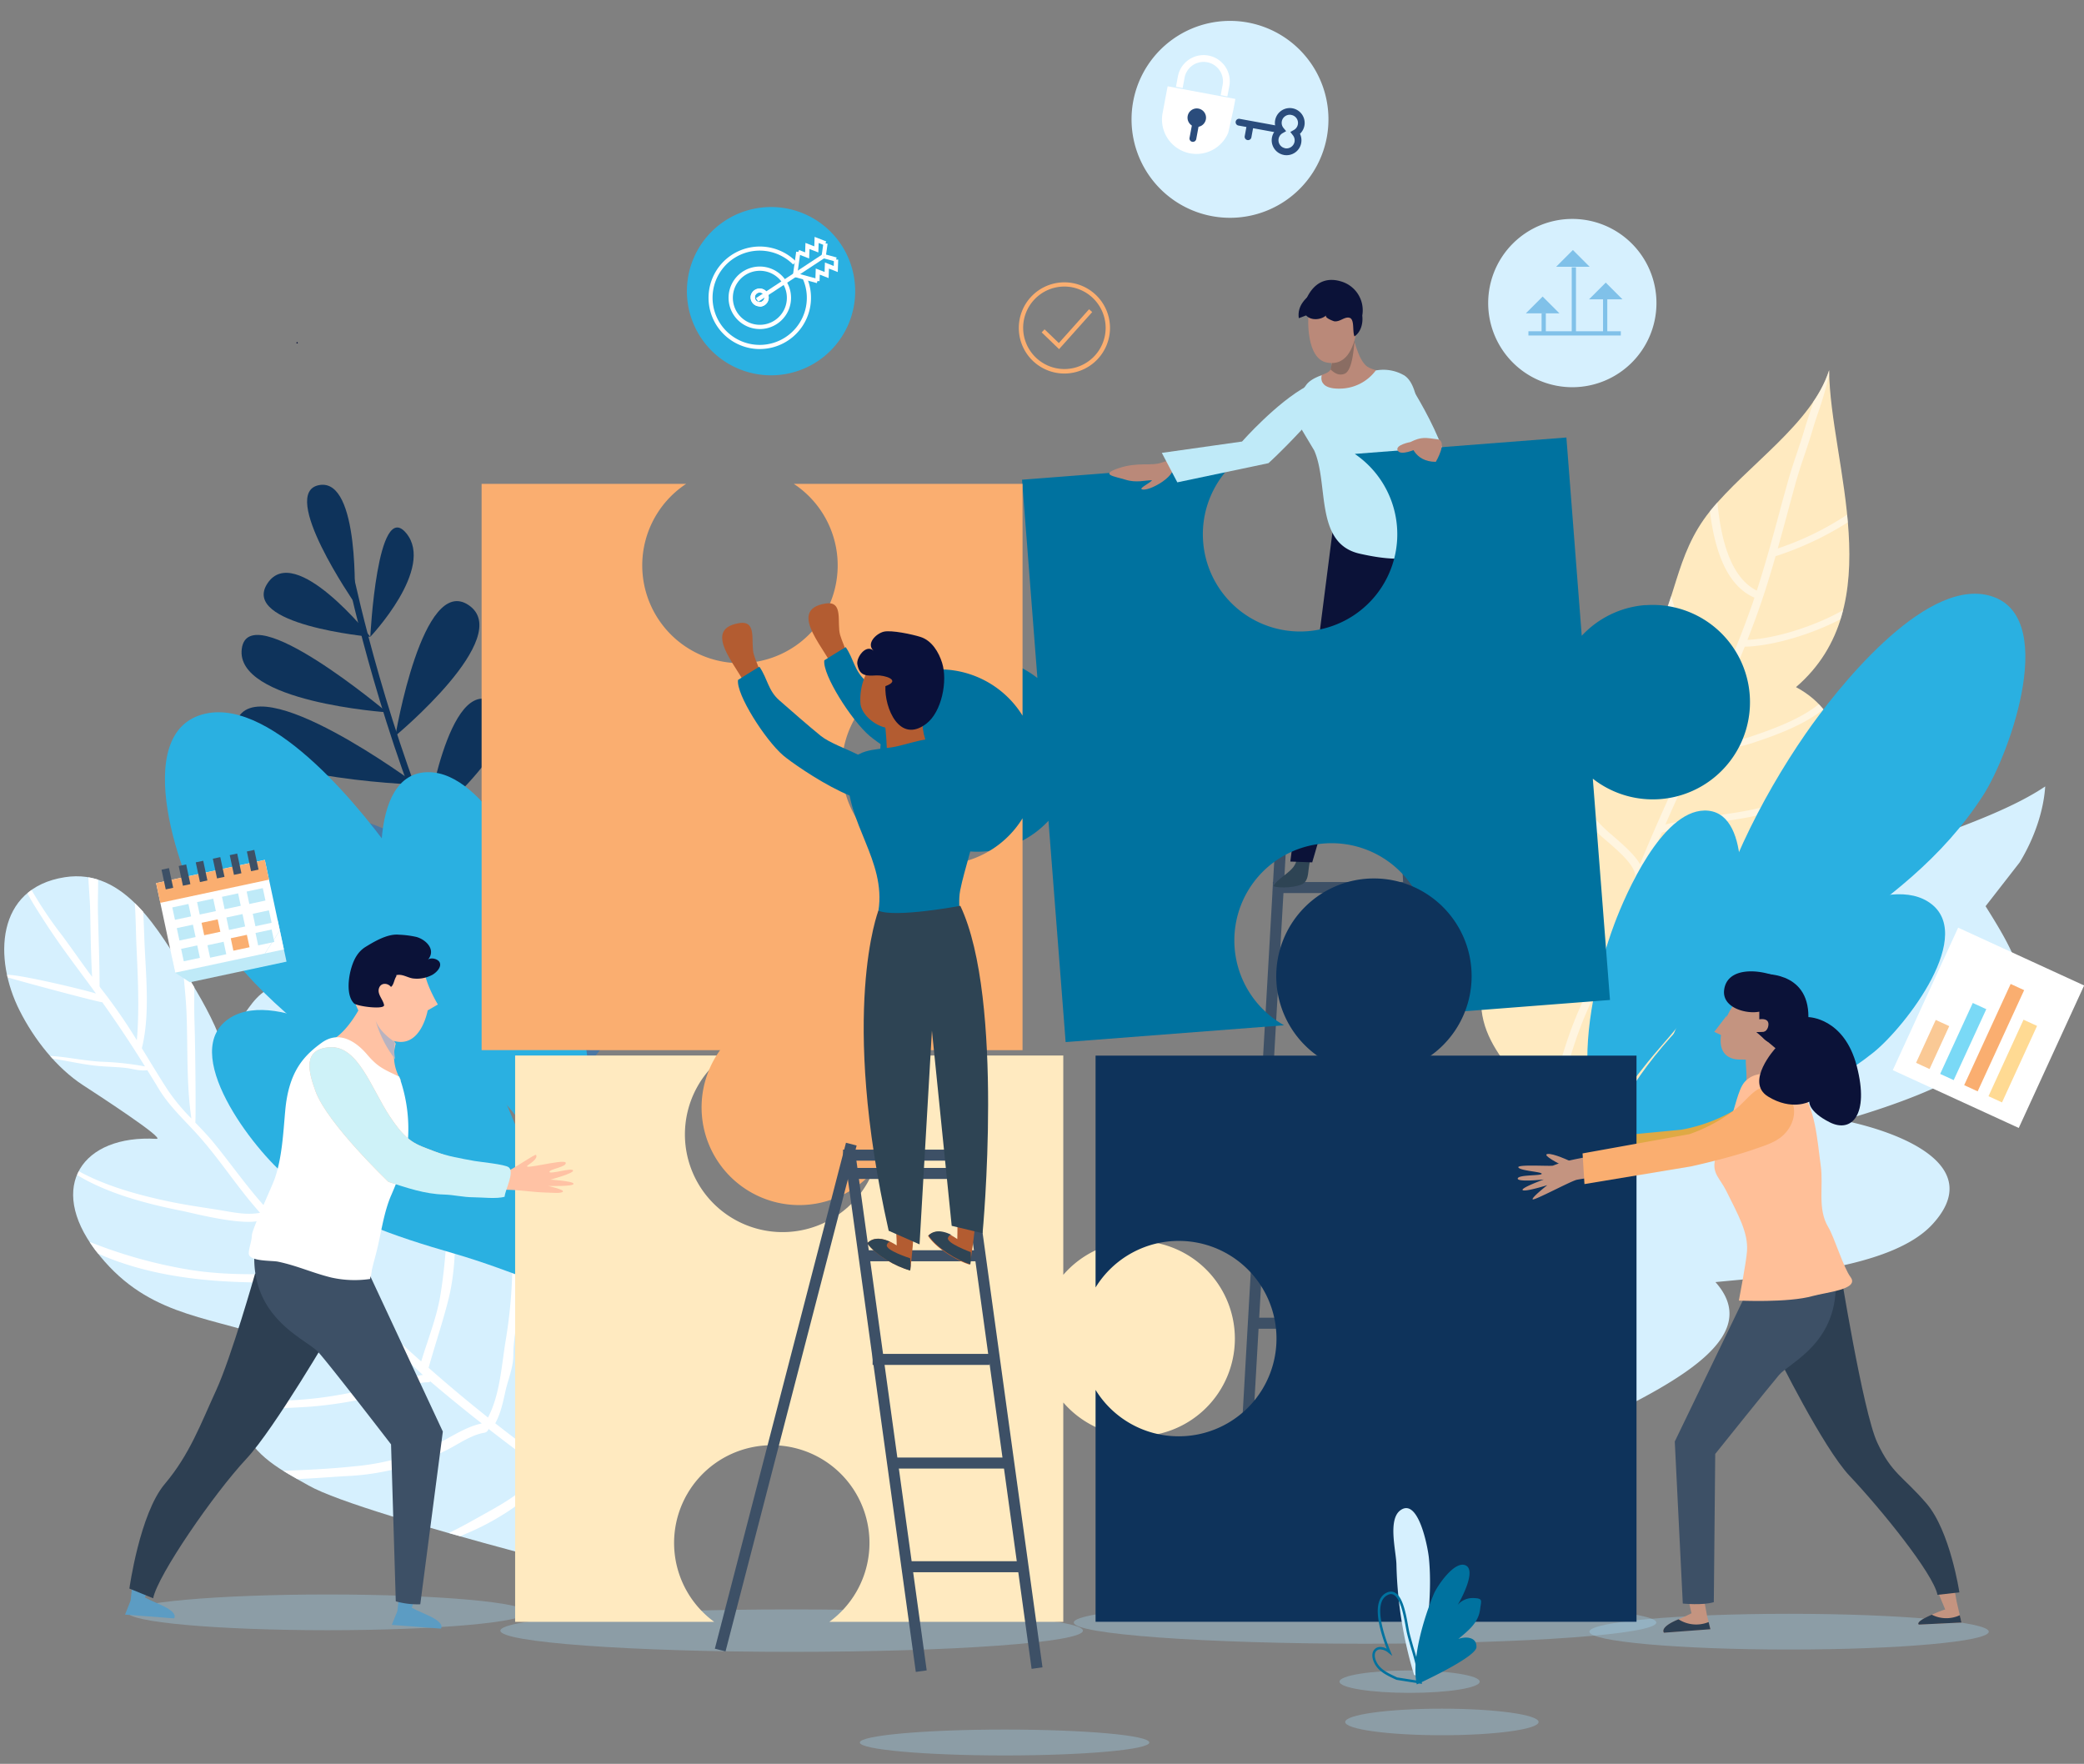 <svg xmlns="http://www.w3.org/2000/svg" viewBox="0 0 707.41 598.69"><rect x="0" y="0" width="707.41" height="598.69" fill="#808080" stroke="none"/><g style="isolation:isolate"><g id="aaa6ec3d-bba8-4a4d-acce-dcfdd2746bc7" data-name="Layer 2"><g id="f2c40c1e-5385-46a8-85be-57b87d82ab18" data-name="Layer 1"><g id="a7a053e3-1f88-406f-9d44-ddb40971f9bc" data-name="people-connecting-puzzle-pieces-illustration"><rect width="707.41" height="598.69" fill="none"/><path d="M675.09,553.84c0,3.34-30.33,6.06-67.77,6.06s-67.8-2.72-67.8-6.06,30.37-6.07,67.8-6.07S675.09,550.49,675.09,553.84Z" fill="#a8dfff" opacity="0.3"/><path d="M178.92,547.27c0,3.34-30.34,6.07-67.77,6.07s-67.8-2.73-67.8-6.07,30.36-6.06,67.8-6.06S178.92,543.92,178.92,547.27Z" fill="#a8dfff" opacity="0.3"/><path d="M522.27,584.49c0,2.48-14.7,4.5-32.82,4.5s-32.83-2-32.83-4.5,14.7-4.52,32.83-4.52S522.27,582,522.27,584.49Z" fill="#a8dfff" opacity="0.3"/><path d="M562.23,550.73c0,4-44.25,7.2-98.85,7.2s-98.89-3.23-98.89-7.2,44.29-7.2,98.89-7.2S562.23,546.76,562.23,550.73Z" fill="#a8dfff" opacity="0.3"/><path d="M367.6,553.49c0,4-44.25,7.2-98.85,7.2s-98.9-3.23-98.9-7.2,44.3-7.21,98.9-7.21S367.6,549.52,367.6,553.49Z" fill="#a8dfff" opacity="0.3"/><path d="M390.13,591.46c0,2.42-22,4.39-49.12,4.39s-49.15-2-49.15-4.39,22-4.4,49.15-4.4S390.13,589,390.13,591.46Z" fill="#a8dfff" opacity="0.3"/><path d="M223.41,322.63c0,1.38-12.55,2.51-28,2.51S167.3,324,167.3,322.63s12.57-2.51,28.06-2.51S223.41,321.24,223.41,322.63Z" fill="#a8dfff" opacity="0.3"/><path d="M694.24,266.94c-39.92,27-166.24,41.28-138.2,94.88-58.56,5.39-73.09,25.25-61.53,64-1.23-4.17-21.37,2.72-24.08,4.59-4.49,3.09-9.17,11.18-11.26,15.41-6.65,13.46-5.18,27-4.77,40.51a256.14,256.14,0,0,1-3.66,48.6c30.28-39.56,162.92-64.52,131.57-99.75,20.92-2.08,59.67-4.34,73.68-19.65,18-19.61-10-31.05-30.4-35.24C704,357.57,690.54,334,674,307.59l11.6-14.91C690.56,284.53,693.71,275.23,694.24,266.94Z" fill="#d6f0fe"/><path d="M526,381.62c-11.1-19.9-30.67-29.23-20.33-55.95,4.13-10.69,14.54-17.63,19.87-27.11,6.68-11.83,2.15-13.91,1.31-26.11-1.81-26.31,19.25-32.49,32.86-53,9.5-14.34,8.44-30.73,20.8-46,12.54-15.49,34.64-29.67,40.37-47.77.34,31.69,21.12,79.7-11.23,107.55,17.26,9.19,19,28.39,9.29,43.83-4.63,7.37-18.18,13.46-21.18,21.17-4.08,10.52,3.87,10.62,4.13,19.71.8,28.84-106.75,73.74-81.81,101.78Z" fill="#ffeac0"/><g opacity="0.5"><path d="M602.72,188.79a107,107,0,0,0,24.51-11.49c-.07-.88-.15-1.74-.24-2.6a99.58,99.58,0,0,1-23.53,11.46q1.68-6,3.25-11.88,1.41-5.22,2.84-10.42c.91-3.24,2-6.54,3.09-9.73.91-2.71,1.84-5.5,2.64-8.21.49-1.7,1.14-3.67,1.84-5.75a122.68,122.68,0,0,0,3.78-13c0-.5,0-1,0-1.5a41,41,0,0,1-5.29,10.54c-.39,1.25-.8,2.46-1.17,3.61-.71,2.11-1.35,4.09-1.88,5.84-.77,2.66-1.7,5.43-2.61,8.12-1.07,3.21-2.19,6.53-3.1,9.84S604.89,170.55,604,174c-2.35,8.68-4.78,17.6-7.66,26.46-9.14-4.53-12.26-18.08-13.36-29.95-.86.95-1.67,1.91-2.46,2.88,0,0-.05.08-.09.11,1.44,12,5.16,25.1,15.11,29.36-.33,1-.63,1.95-1,2.93-3,8.56-6.47,17.08-10.14,25.51a64.5,64.5,0,0,1-17.14-29c-.51,1.56-1,3.12-1.6,4.66a68.12,68.12,0,0,0,17.57,27c-3.19,7.25-6.49,14.43-9.76,21.51l-.23.12.12.12c-.12.21-.22.44-.32.66-.9,2-1.83,4-2.75,6a64.2,64.2,0,0,0-6.73-7.19,60.49,60.49,0,0,1-6.61-7c-4-5.34-5.71-10.88-7.22-16.69-.78.81-1.55,1.59-2.33,2.35,1.42,5.27,3.25,10.61,7.08,15.69a63.16,63.16,0,0,0,6.83,7.26,54,54,0,0,1,7.31,8l.75-.39c-4.15,9-8.29,18.25-12.07,27.48l-.58,1.45c-1.91-3.26-5.64-6.52-9.07-9.5a51.26,51.26,0,0,1-5.49-5.2c-5.31-6.58-10.62-13.91-13.33-21.45a32.63,32.63,0,0,0-1.29,4.37c3,6.53,7.6,12.78,12.2,18.48a51.39,51.39,0,0,0,5.72,5.46c4.19,3.63,9.34,8.1,9.66,11.76-6,14.68-12.42,30.12-19,45.2-5,11.36-7.9,23.06-10.74,34.38l-.66,2.65c.44.72.87,1.45,1.28,2.2l-1.37,8.91c1.26-4.54,2.41-9.09,3.53-13.56,2.82-11.24,5.71-22.85,10.62-34,6.65-15.15,13.07-30.67,19.1-45.42.12-.08.1-.16.11-.25q1-2.47,2-4.95c1.33-3.26,2.72-6.53,4.13-9.79,5.38-1.71,11.88-2.61,18.19-3.47,4.89-.68,9.94-1.37,14.44-2.43,11.14-2.67,19.11-6.91,27.2-11.49.23-1,.41-2,.54-3-8.57,4.89-16.7,9.49-28.26,12.25-4.33,1-9.29,1.72-14.08,2.36a137.29,137.29,0,0,0-16.83,3c3.38-7.7,6.9-15.36,10.37-22.85,2.64-1.39,6.42-2.06,10.09-2.7a61,61,0,0,0,8.41-1.87c6.57-2.17,17.34-5.74,24.76-11.64-.49-.6-1-1.19-1.56-1.76-5.93,4.82-14.87,8.28-24,11.3a59.94,59.94,0,0,1-7.91,1.74,63,63,0,0,0-8.35,1.85c5.2-11.26,10.46-22.76,15.13-34.41,1,0,2.07-.08,3.17-.19,8.78-.86,20.08-4.31,29.31-9.11.32-1,.62-2.05.88-3.09-9.88,5.6-23.24,9.69-32.46,10.08,1.44-3.64,2.82-7.29,4.1-11C599.28,200.42,601.05,194.59,602.72,188.79Z" fill="#fff"/><path d="M521.77,399.82c.55-1.63,1.06-3.3,1.57-5a50.39,50.39,0,0,0-3.38,4.72Z" fill="#fff"/></g><path d="M224.47,384.59C149.66,356.92,117,191.83,116.65,190.17l2.18-.42c.32,1.65,32.76,165.52,106.4,192.76Z" fill="#0e335b"/><path d="M196.56,364.11c.06.74.65-40.25,19.21-40.93s-19.15,41.67-19.15,41.67Z" fill="#4b78a4"/><path d="M178.81,346.12s8.22-48.28,23.59-42S178.81,346.12,178.81,346.12Z" fill="#4b78a4"/><path d="M164.43,322.56S176.72,270,195.86,279C210.35,285.71,164.43,322.56,164.43,322.56Z" fill="#4b78a4"/><path d="M144.68,279.48S152,229,167.59,238.27,144.68,279.48,144.68,279.48Z" fill="#0e335b"/><path d="M150.53,296.61s19.41-47.75,32-34.68C190.92,270.74,150.53,296.61,150.53,296.61Z" fill="#4b78a4"/><path d="M134.22,249.76s9.2-55.06,24.9-44.34S134.22,249.76,134.22,249.76Z" fill="#0e335b"/><path d="M125.7,216.15s2.35-47.09,12.2-35.17S125.7,216.15,125.7,216.15Z" fill="#0e335b"/><path d="M120.36,204.65s-25.95-37.48-12-40S120.36,204.65,120.36,204.65Z" fill="#0e335b"/><path d="M125.7,216.15S81.46,212.1,90.8,198,125.7,216.15,125.7,216.15Z" fill="#0e335b"/><path d="M131.38,241.78s-51.64-3.5-49.31-21.55S131.38,241.78,131.38,241.78Z" fill="#0e335b"/><path d="M141.44,266.33s-67.92-2.26-61.19-21.39S141.44,266.33,141.44,266.33Z" fill="#0e335b"/><path d="M150.71,290.19s-74.65,7.18-73.27-13.77S150.71,290.19,150.71,290.19Z" fill="#4b78a4"/><path d="M169.31,329s-70.15-11.76-71.63,7.72S169.31,329,169.31,329Z" fill="#4b78a4"/><path d="M154.85,305.94s-59.73-19.39-63.09-.21S154.85,305.94,154.85,305.94Z" fill="#4b78a4"/><path d="M177.05,342.52s-61.26-2.76-53.88,16,55.64-12.44,55.64-12.44Z" fill="#4b78a4"/><path d="M104.79,504.24c-9.05-5.13-18.7-9.81-22.77-20.42-5.66-14.7,3.88-16.73,9.57-29.74-22.73-7.72-42.49-7.71-59.21-29.73-16.46-21.69-4.44-39.25,20.74-37.79,3.45.2-20.73-15.49-24.86-18.17C19.13,362.46,11.51,352.65,6.65,343-2.14,325.59-1.56,301.42,22,297.75c20.44-3.18,31.94,18.32,41.42,33.31,4.26,6.72,9.2,15.34,11.88,23.08,9.81-9.69,12.31-26,28.49-16.07,11.28,7,16.19,27,12.27,39,16-2.53,24.46-7.42,38.64,1.73,9.17,5.91,18.83,16.84,25.5,26.64,15.18,22.31,45,107.58,51.43,135.73C231.66,541.15,123.71,515,104.79,504.24Z" fill="#d6f0fe"/><path d="M227.16,524.48l-.22-.12a224.72,224.72,0,0,1-21.51-13.82,27.06,27.06,0,0,0,1-4.89c.85-5.17,2.35-10.26,3.46-15.37.84-3.84,1.5-7.71,2.08-11.59-.8-2.24-1.62-4.48-2.44-6.72q-.6,5.25-1.52,10.48c-.93,5.3-2.15,10.55-3.39,15.79-.59,2.5-.84,7.25-1.93,10.36-5.84-4.21-11.61-8.5-17.39-12.6s-11.55-8.47-17.18-12.89c1.83-3.39,2.6-7,3.43-10.82.91-4.11,2.68-8,2.69-12.27,0-6.39,1.76-12.94,2.39-19.31a107.82,107.82,0,0,0,.24-15.77c-.41-8.89-.94-17.77-1.89-26.61q-1.42-1.81-2.94-3.59c1,8.33,1.39,16.72,1.75,25.09A168.52,168.52,0,0,1,171.65,455c-1.39,8.38-1.91,18.4-6,26.15q-10.29-8.18-20.16-16.88c2.2-7.93,4.87-15.66,6.85-23.7,2.56-10.45,2.29-22.21,2.24-32.88a201.92,201.92,0,0,0-2.29-30.39c-.93-.53-1.84-1-2.73-1.38,1.63,9.65,2,19.63,2.16,29.31A182.43,182.43,0,0,1,149.43,440c-1.32,7.58-4.25,14.77-6.45,22.11q-10.17-9-19.95-18.48c3-5.48,3.12-13.07,3.62-19a350.34,350.34,0,0,0,.83-36.95c-.09-4.23-.38-8.43-.76-12.63l-2.66.55c.33,4.06.59,8.11.71,12.19a303.66,303.66,0,0,1-.76,30.47c-.5,7,.12,16.49-3.1,23.31-1.19-1.16-2.39-2.3-3.57-3.46-5.44-5.35-10.88-10.77-16.2-16.29,2.4-7.19,2.63-14.94,2.37-22.47-.35-10.43,1-20.91.62-31.38a190.28,190.28,0,0,0-3.47-31.54,16.87,16.87,0,0,0-3.54-1.18A192,192,0,0,1,101.57,368c.39,8.87-.31,17.76-.69,26.62-.35,8.44-.08,16.54-2,24.75-3.7-3.91-7.34-7.86-10.83-11.92-5.29-6.15-10-12.79-15.12-19.1-2.05-2.54-4.35-4.93-6.64-7.32.2-.14.09-23.31-.28-34.46-.12-3.64-.06-7.53-.05-11.46-.85-1.42-1.69-2.79-2.51-4.08-.43-.67-.86-1.37-1.29-2.06.39,5.18,1,10.37,1.17,15.29.44,11.66-.07,23.8,1.63,35.38a66.76,66.76,0,0,1-8.18-9.91c-3-4.62-5.77-9.29-8.63-13.93,2.87-11.54,1.32-24.91.87-36.68q-.18-4.78-.37-9.57c-.94-1.06-1.9-2.07-2.89-3,.34,5,.36,10.09.59,15.17.47,10.31,1,21.05.1,31.37A182.07,182.07,0,0,0,34.1,335.3a2.42,2.42,0,0,1-.3-.56c0-8.48-.38-17-.56-25.44-.07-3.4.09-7.06.07-10.69A23.51,23.51,0,0,0,30,297.8c.15,3.94.55,7.9.62,11.61.15,7.38.22,14.79.65,22.16-3.45-4.59-6.68-9.34-10.11-13.95A135.74,135.74,0,0,1,10.72,302.1c-.49.35-1,.73-1.4,1.12,1.67,3.22,3.72,6.31,5.59,9.23,4.42,6.92,9.43,13.63,14.33,20.22,1.13,1.52,2.23,3.05,3.34,4.58-2.8-1-25.19-6.4-30.14-6.38a5.22,5.22,0,0,0,.15.88c6.49,1.93,31.8,8.67,32.11,8.42,5.08,7.13,9.89,14.36,14.51,21.81a98.1,98.1,0,0,0-14-1.57c-6.12-.2-12.07-1.66-18.17-2l.81.92c4.94.72,9.8,1.9,14.78,2.42,3.26.34,6.55.36,9.81.71,2.75.29,4.81,1.16,7.57.79,1.22,2,2.45,3.94,3.64,5.95,3.43,5.78,8,10.06,12.56,15,6.1,6.6,11.26,14.13,16.81,21.19,1.69,2.15,3.46,4.22,5.25,6.27-3.81.71-7.47.15-11.36-.53-6.3-1.09-12.65-1.88-18.91-3.18-10-2.07-21.67-5.13-31.24-10.39-.21.41-.41.84-.59,1.27,10.81,6.59,24.61,10,36.25,12.31,2.9.58,23.47,6,27.43,2.32,2.79,3.1,5.66,6.1,8.57,9.09a1.08,1.08,0,0,0,.58.59c2.78,2.86,5.59,5.69,8.38,8.54-14.32.81-28.86,1.6-43.09-.69a162.32,162.32,0,0,1-33.89-9.47c.63.95,1.28,1.9,2,2.87.31.4.63.75.93,1.14C57,436,84.47,436,109.73,434.74a1.41,1.41,0,0,0,.48-.11c1.21,1.25,2.42,2.5,3.61,3.78,1.84,2,3.8,3.86,5.78,5.69a1.56,1.56,0,0,0,1.67,1.55c2.78,2.53,5.6,5,8.31,7.6,4.71,4.5,9.2,9.11,14,13.47-1.72-.07-10.74,3.09-11.95,3.35-8.2,1.78-16.28,3.64-24.63,4.57a159.92,159.92,0,0,1-24.07.8c-.87,0-1.75-.08-2.63-.14a15.87,15.87,0,0,0,.07,2q1.15.17,2.37.3c7.28.75,14.73.35,22-.09a141.11,141.11,0,0,0,21-3.21,79.81,79.81,0,0,0,10.4-2.46c3.13-1.12,5.66-2.73,9.14-2.64a1.21,1.21,0,0,0,.8-.31l.46.4q8.31,7.07,17,13.87c-5.94,1.23-11.26,5.24-16.72,7.73a84.68,84.68,0,0,1-26.61,6.83c-7.93.83-16,1.23-24,1.51,1.55,1,3.13,1.89,4.72,2.79,5.63-.19,11.27-.69,16.8-1a84.06,84.06,0,0,0,32.75-8.26c4.36-2,9.12-5.68,13.92-6.45a1.73,1.73,0,0,0,1.43-1.3q9.26,7.23,18.75,14c-2.42,2.13-4.68,4.5-7.19,6.57-4.73,3.9-10,6.63-15.33,9.63-2.79,1.56-6.14,3.45-9.7,5.12l3.88,1.1c.84-.36,1.66-.73,2.46-1.06A87.45,87.45,0,0,0,179,508.26c2.44-2,6.41-4.27,8.11-7.33,4.74,3.4,9.49,6.86,14.26,10.27a1.64,1.64,0,0,0,2.53,1.81c6.37,4.51,12.81,8.89,19.49,12.86,1.64,1,3.3,1.92,5,2.84Q227.81,526.67,227.16,524.48Z" fill="#fff"/><path d="M171.23,373c-4.37-26.61-19.95-57.54-36.09-80.82-10.91-15.74-42-55.31-65.49-49.92-26.27,6-8.33,56.77,1.57,72.14C85.74,337,106,352.06,128,367.22c20.88,14.37,39.62,32.3,60,45.86Z" fill="#2ab0e1"/><path d="M188.53,419c-10-19.11-29.7-38.67-47.84-52.27-12.27-9.2-45.93-31.39-62.37-21.37-18.43,11.23,8,45.23,19.43,54.39,16.74,13.46,35.93,19.82,56.48,25.77,19.5,5.64,38.27,14.52,57.2,19.66Z" fill="#2ab0e1"/><path d="M200.41,382.73c1.53-21.54-4.87-48.52-13.12-69.63-5.59-14.29-22.5-50.88-41.76-51-21.58-.16-17,42.67-12.14,56.47,7.13,20.26,20.1,35.77,34.43,51.66,13.6,15.06,24.87,32.5,38.26,46.85Z" fill="#2ab0e1"/><path d="M246.1,358.27a33.16,33.16,0,1,0,39.11,0h75.72v74.45a33.15,33.15,0,1,1,0,43.32v74.45H281.54a33.16,33.16,0,1,0-39.12,0H174.86V358.27Z" fill="#ffeac0"/><path d="M294,323.35c0,1.8-9.11,3.26-20.34,3.26s-20.35-1.46-20.35-3.26,9.11-3.25,20.35-3.25S294,321.56,294,323.35Z" fill="#a8dfff" opacity="0.3"/><path d="M277.1,322.12c1.13-11.35,3.33-23.2,2.16-34.7-.31-3.14-3-17.18-8.05-13.95-4.06,2.6-1.39,12.09-1.36,16a119.88,119.88,0,0,0,5.07,31.89Z" fill="#fff"/><path d="M269.9,322.84l-.51-.22c-2.16-1-4.62-2.16-5.83-4.41a4,4,0,0,1-.35-3.87,2.23,2.23,0,0,1,2-1,4,4,0,0,1,1.85.51c-2.16-5.54-4.56-14-.09-16.22a2.92,2.92,0,0,1,1.33-.34c3.18,0,4.26,6,5,10,.16.85.29,1.59.41,2.05.36,1.4.78,2.84,1.18,4.24a69.35,69.35,0,0,1,2.36,10l.06.48Zm-2.62-24.62c-4.41,2.17-.87,12.18.85,16.38l.53,1.27-1.09-.85a3.87,3.87,0,0,0-2.38-1,1.49,1.49,0,0,0-1.35.7,3.36,3.36,0,0,0,.36,3.16c1.09,2,3.33,3.08,5.5,4.1l.35.16,6.36,1a73.28,73.28,0,0,0-2.27-9.37c-.4-1.4-.81-2.85-1.18-4.25-.13-.5-.26-1.25-.42-2.11-.59-3.3-1.7-9.43-4.26-9.43A2.27,2.27,0,0,0,267.28,298.22Z" fill="#2a4c7c"/><path d="M275.75,324.16c-1.59-7.31,2-19.16,4.91-26.19.95-2.3,6.07-9.91,9.31-8.35,3.08,1.49-1.18,9.59-2.37,11.48a5.78,5.78,0,0,1,4.36-2c3.17.05,2.49.66,2.17,3.26-.48,4-3.52,6.24-6.3,8.61,2.07-.78,5.36-.63,5.24,2.38S275.75,324.16,275.75,324.16Z" fill="#7ad9f6"/><rect x="284.38" y="396.82" width="287.92" height="3.74" transform="translate(5.86 803.59) rotate(-86.73)" fill="#3d5066"/><rect x="482.01" y="254.73" width="3.73" height="287.92" transform="translate(-22.14 28.5) rotate(-3.3)" fill="#3d5066"/><rect x="432.06" y="358.54" width="48.4" height="3.74" fill="#3d5066"/><rect x="432.06" y="328.97" width="48.4" height="3.74" fill="#3d5066"/><rect x="432.06" y="299.39" width="48.4" height="3.74" fill="#3d5066"/><rect x="434.33" y="269.81" width="42.57" height="3.74" fill="#3d5066"/><rect x="432.06" y="388.11" width="48.4" height="3.74" fill="#3d5066"/><rect x="429.72" y="417.69" width="53.08" height="3.74" fill="#3d5066"/><rect x="425.85" y="447.27" width="57.46" height="3.74" fill="#3d5066"/><rect x="426.21" y="476.85" width="60.09" height="3.74" fill="#3d5066"/><rect x="424.1" y="506.41" width="64.31" height="3.74" fill="#3d5066"/><path d="M476.47,127.34s18.09,26.54,15.7,40c0,0-10.54,1.91-19.17-12.94C473,154.36,464.6,133.38,476.47,127.34Z" fill="#bfeaf8"/><path d="M440.87,108c-.6-4.36,2.47-7.3,6-9.3,1.5-.86,3.62-1.74,5.34-1.24s4.84,2.55,5.63,4.09Z" fill="#0b1238"/><path d="M440.15,291.46c-.23,4.24-6.07,6-7.88,9.3,1.88.89,8.48.49,10.31-1,2.51-2,.64-7.06,3.56-10Z" fill="#2e4454"/><path d="M482.24,290.14c.2,3.29-.78,6.51-.62,9.9,4.34.69,8,1.67,12.46,1.4-1-3.1-3.34-3.68-5.73-5.53-3.85-3-2-5.05-3.39-9.32Z" fill="#2e4454"/><path d="M453.07,174.62,438,292.43l7.43.28,23.1-79.13,11.67,80.82,6.91-.56s.53-53.51.26-70.13.53-39.71-5.57-49.56C481.76,174.15,461.55,180.15,453.07,174.62Z" fill="#0b1238"/><path d="M458.14,110.18c1.2,3.81,2.71,12,6,14.28,3.08,2.14,15.19,2.53,13,8.77-1.23,3.46-5.89,6.56-8.69,8.39-5.15,3.38-12.19,6.8-18.38,6.26-3.34-.27-6.3-2.28-6.63-6.11-.2-2.33,1.13-3.91,1.57-6.08.51-2.51-.2-5.28,1.74-7.29,1.26-1.3,3.92-1.39,4.82-2.84s.13-4.8-.36-6.3C449.55,114.3,454.75,108.18,458.14,110.18Z" fill="#ba8979"/><path d="M459.79,115.87a32.26,32.26,0,0,1-1.55-4.19c-3.35-.19-7,4.78-6.61,9.46.08.38.13.77.18,1.15a6.41,6.41,0,0,0,.3.94s-.44,2.19-.42,2.23c1.62,1.44,2.88,2,4.56,1.47C459,126.06,459.47,118.8,459.79,115.87Z" fill="#8a6d63"/><path d="M444.11,107.64s-.92,14.18,6.4,15.44,9.15-6.29,10.32-11.8c1.31-6.17.9-8.16-7.65-9.71C444.94,100.08,444.11,107.64,444.11,107.64Z" fill="#ba8979"/><path d="M455.68,95.67c-10.51-3.55-13.14,8.38-13.14,8.38a4.55,4.55,0,0,0,0,1.21c.61,3.7,5.5,3.77,7.68,1.74-.86.81,2.4,2,2.71,2.06,1.74.19,2.94-1.12,4.45-1.27a2.4,2.4,0,0,1,.39,0l.48.12c1.59.76.77,4.55,1.53,6.28,2.18-1.52,2.95-4.36,2.64-7.09A10.2,10.2,0,0,0,455.68,95.67Z" fill="#0b1238"/><path d="M438.58,140.31c.86-4.48,3.22-7.44,4.82-9.66s5.28-3.27,5.28-3.27-1.62,4.7,6.19,4.53A15.34,15.34,0,0,0,467,125.75a14,14,0,0,1,9.52,1.59c4.79,2.76,5.45,13.73,5.81,23.73s-.14,11.76,1.17,18c1.24,5.95.8,12.51,2.26,18.19-7.39,3.7-16.54,2.4-24.23.67-15.4-3.48-10.38-23.71-15.44-35.06Z" fill="#bfeaf8"/><path d="M578.91,325.25c4.11-25.09,18.8-54.25,34-76.19,10.28-14.84,39.63-52.14,61.72-47.06,24.76,5.7,7.85,53.52-1.48,68-13.69,21.26-32.76,35.49-53.51,49.78C600,333.33,582.31,350.24,563.07,363Z" fill="#2ab0e1"/><path d="M539.08,365.61c-1.41-16,3-36.18,8.92-52,4-10.7,16.14-38.15,30.47-38.49,16.06-.38,13.18,31.57,9.72,41.91-5.06,15.16-14.53,26.86-25,38.87-9.94,11.37-18.12,24.5-27.91,35.33Z" fill="#2ab0e1"/><path d="M550.42,375.35c9.46-18,28-36.45,45.08-49.27,11.56-8.67,43.28-29.59,58.78-20.15,17.37,10.59-7.57,42.64-18.31,51.28-15.77,12.69-33.86,18.68-53.24,24.29-18.37,5.31-36.05,13.69-53.9,18.53Z" fill="#2ab0e1"/><path d="M558.49,205.39a32.88,32.88,0,0,0-21.57,10.41l-5.21-67.3-71.83,5.57a33,33,0,1,1-41.13,3.19l-71.82,5.57,5.21,67.31a33,33,0,1,0,3.76,48.46l5.83,75.11L435.88,348a33,33,0,1,1,36.48-2.83l74.15-5.75-5.83-75.11a33,33,0,1,0,17.81-58.88Z" fill="#00729f"/><path d="M44.32,543.32l-1.88,4.73,16.64,1.27s1.81-1.81-4.64-4.64-5.19-2.54-5.19-2.54l2.37-7-6-2.93Z" fill="#5c9cc3"/><path d="M134.9,546.8,133,551.53l16.64,1.27s1.8-1.8-4.64-4.64-5.2-2.54-5.2-2.54l2.37-7-6-2.93Z" fill="#5c9cc3"/><path d="M132.44,319.65c5,.1,10.88,6.71,11.93,11.5.94,4.27,4.26,9.81,4.26,9.81l-3.46,2s-1.86,10.6-9,10.7c-4.58.08-11.24-4.45-14-9.66-3.82-7.19-2.18-9.67-.8-14.3,1.23-4.15,5.92-9.24,10.09-9.94A4.86,4.86,0,0,1,132.44,319.65Z" fill="#ffc2a4"/><path d="M126.15,336.74c-.09,6.26,4.83,12.32,8.18,17.51A15.31,15.31,0,0,0,136,366.48c.94,1.64-10.59-4.49-11.67-5-2.83-1.37-7.7-2.52-9.58-5.15-2-2.81-2.79-2.56-.48-4.32,3.47-2.64,7.65-8.06,11.35-17.3Z" fill="#ffc2a4"/><path d="M127.49,346.36c.69,1.89,2.44,4.65,6.61,7.37a14.17,14.17,0,0,0,.08,5.84A38.6,38.6,0,0,1,127.49,346.36Z" fill="#b9b3c0" style="mix-blend-mode:multiply"/><path d="M112.91,451.06s-19.66,33.78-29.24,44.06c-11.21,12-30.19,39.64-31.68,47.38l-8.07-3.3s3.52-25.44,12-35.48S68.12,483.32,73.33,472s13.25-39.68,13.25-39.68S124.76,425.2,112.91,451.06Z" fill="#2d3f52"/><path d="M121.7,424.61l28.62,61.3-7.66,58.63a27.63,27.63,0,0,1-8.31-1l-1.61-53.28S112.19,463.55,108.09,459s-23.54-11.49-21.66-35.09S119.74,410.89,121.7,424.61Z" fill="#3d5066"/><path d="M111.64,408.94c-2-8.76,11-16.43,19.16-18.51a78.67,78.67,0,0,1-1.52,17.16C120.46,411.15,112.56,413,111.64,408.94Z" fill="#cdd8e4" style="mix-blend-mode:multiply"/><path d="M135.52,365.46a52.24,52.24,0,0,1,3,20.78c-.56,6.75-3,13.15-5.67,19.33-2.59,5.88-3.44,12.92-5,19.16-1.06,4.14-1.46,5.18-2.24,9.39a36.13,36.13,0,0,1-13.19-.5c-6.53-1.61-11.49-4-18.08-5.38-2.12-.43-10,0-9.9-2.85.08-2,1-4.08,1.06-6.1s6.82-16.55,7.72-19.11c2.55-7.24,2.92-15.69,3.61-23.28,1.2-13.26,6.35-18.58,12.32-22.93s11.73-.41,15.43,3.92S130.08,362.85,135.52,365.46Z" fill="#fff"/><path d="M107.12,370.46c-2.46-6.74-4.53-14.46,4.92-15s14.06,14,20.1,23.2,8.76,9.61,15.29,12.13,21.62,6.91,25.61,6.3c1-.16,8.68-5.56,8.93-5.08s.43,1.35-2.66,3.43,12.24-2.23,12.72-.79-5.51,2.15-5.51,3.11,7.54-1.49,8-.5-7.72,3.14-7.72,3.14,7.9.48,7.9,1.43-8.62.72-8.62.72,5.5,1.2,5,1.92-3.7.35-6.4.29-6.75-.62-10.33-.84c-6.59-.38-13,.27-19.57.11-7.6-.18-15.64-.48-22.92-2.86C131.85,401.14,111.15,381.44,107.12,370.46Z" fill="#ffc2a4"/><path d="M107.12,370.46c-2.46-6.74-4.53-14.46,4.92-15s14.06,14,20.1,23.2,8.76,9.61,15.29,12.13c4.38,1.69,9.17,2.45,13.72,3.29,1.68.31,10.19,1.11,11.52,2.12,2.14,1.59-1.29,7.87-1.37,10-2.57.83-7.91.19-10.64.19-3.4,0-6.59-.84-10-.93-6.48-.18-12.5-2.25-18.81-4.31C131.85,401.14,111.15,381.44,107.12,370.46Z" fill="#cef2f8"/><path d="M134.5,331c2-.5,3.66.76,5.53,1.09a11,11,0,0,0,6.7-1.19c1.28-.71,3.29-2.59,2.51-4.24-.57-1.21-3.06-1.81-4-.87,2.86-3.35-.52-6.8-3.87-7.76a32.63,32.63,0,0,0-6-.77c-3.76-.36-8.17,2.23-11.23,4.11-2.64,1.61-4,4.21-4.87,7.14-1,3.3-1.79,9.37.9,12.07,1,1,10.57,2.26,10.2.52-.41-2-2.49-3.75-1.66-5.84.73-1.82,3-1.59,4-.27,1-.67,1.08-2.61,1.87-3.65Z" fill="#0b1238"/><path d="M535.21,386.85l-2.29,7.75,36.65-.26s12.3-.67,21.49-2.28c3-.51,6.5-1,9.11-2.18,6.83-2.93,10.1-12,3-16.68-6.72-4.49-10.28,1.56-16.2,4.62a55.15,55.15,0,0,1-16.23,5.63Z" fill="#dfa944"/><path d="M400.07,487.52A33.16,33.16,0,1,0,371.89,437v-78.7H555.51V550.47H371.89v-78.7A33.09,33.09,0,0,0,400.07,487.52Z" fill="#0e335b"/><path d="M433.22,331.32a33.16,33.16,0,1,0,33.16-33.15A33.16,33.16,0,0,0,433.22,331.32Z" fill="#0e335b"/><path d="M285.79,260.33a33.11,33.11,0,0,0,61.31,17.42v78.7H163.48V164.24H232.9a33.17,33.17,0,1,0,36.56,0H347.1v78.67a33.13,33.13,0,0,0-61.31,17.42Z" fill="#faae70"/><path d="M304.47,375.87a33.16,33.16,0,1,1-33.16-33.15A33.16,33.16,0,0,1,304.47,375.87Z" fill="#faae70"/><path d="M101.05,116.48a.24.24,0,0,1-.32.07.23.23,0,0,1-.06-.32.22.22,0,0,1,.31-.06A.23.23,0,0,1,101.05,116.48Z" fill="#0b1238"/><path d="M562.28,102.87a28.56,28.56,0,1,1-28.56-28.56A28.56,28.56,0,0,1,562.28,102.87Z" fill="#d6f0fe"/><rect x="523.29" y="106.29" width="1.44" height="6.87" fill="#80c1e9"/><polygon points="517.96 106.35 523.65 100.66 529.34 106.35 517.96 106.35" fill="#80c1e9"/><rect x="533.52" y="90.74" width="1.44" height="22.42" fill="#80c1e9"/><polygon points="528.23 90.55 533.92 84.86 539.6 90.55 528.23 90.55" fill="#80c1e9"/><rect x="544.15" y="100.71" width="1.44" height="12.45" fill="#80c1e9"/><polygon points="539.38 101.61 545.07 95.92 550.76 101.61 539.38 101.61" fill="#80c1e9"/><rect x="518.82" y="112.44" width="31.36" height="1.44" fill="#80c1e9"/><path d="M290.29,98.83a28.56,28.56,0,1,1-28.56-28.56A28.55,28.55,0,0,1,290.29,98.83Z" fill="#2ab0e1"/><rect x="254.77" y="93.63" width="27.11" height="1.44" transform="translate(-7.65 163.19) rotate(-33.38)" fill="#fff"/><polygon points="274.66 87.74 270.72 86.2 271.25 84.86 273.3 85.66 273.41 82.45 276.41 83.61 276.52 80.4 280.46 81.94 279.94 83.28 277.89 82.48 277.78 85.69 274.78 84.52 274.66 87.74" fill="#fff"/><path d="M257.86,104a3.37,3.37,0,0,1-.62-.07,3.08,3.08,0,0,1-2.38-3.63A3.12,3.12,0,0,1,258.48,98a3,3,0,0,1,1.95,1.31,3.08,3.08,0,0,1-2.57,4.77Zm0-4.71a1.64,1.64,0,0,0-.33,3.24,1.69,1.69,0,0,0,1.93-1.27,1.62,1.62,0,0,0-1.27-1.94A1.76,1.76,0,0,0,257.86,99.32Z" fill="#fff"/><rect x="266.5" y="88.71" width="7.87" height="1.44" transform="translate(144.46 344.89) rotate(-82.05)" fill="#fff"/><rect x="277.78" y="84" width="4.25" height="1.43" transform="translate(156.61 349.9) rotate(-81.9)" fill="#fff"/><polygon points="278.19 95.42 276.76 95.37 276.91 91.15 279.9 92.31 280.02 89.1 283.01 90.27 283.09 88.07 284.53 88.12 284.38 92.34 281.38 91.17 281.27 94.39 278.27 93.22 278.19 95.42" fill="#fff"/><polygon points="277.28 96.09 269.7 94.02 270.08 92.63 277.67 94.71 277.28 96.09" fill="#fff"/><rect x="281.04" y="85.41" width="1.44" height="4.25" transform="translate(123.28 336.4) rotate(-74.77)" fill="#fff"/><path d="M257.91,118.48a17.67,17.67,0,0,1-3.52-.36,17.4,17.4,0,1,1,15.84-29.33l-1,1a16,16,0,1,0,4.32,14.51,15.78,15.78,0,0,0-1-9.55l1.32-.57a17.4,17.4,0,0,1-16,24.29Z" fill="#fff"/><path d="M257.92,111.69a11.12,11.12,0,0,1-2.15-.22,10.61,10.61,0,0,1,2.13-21,10.49,10.49,0,0,1,2.16.22,10.61,10.61,0,0,1-2.14,21Zm0-19.78a9.17,9.17,0,0,0-1.84,18.15,9,9,0,0,0,1.86.19,9.17,9.17,0,0,0,1.85-18.15A9.06,9.06,0,0,0,257.9,91.91Z" fill="#fff"/><path d="M257.86,104a3.37,3.37,0,0,1-.62-.07,3.08,3.08,0,0,1-2.38-3.63A3.12,3.12,0,0,1,258.48,98a3,3,0,0,1,1.95,1.31,3.08,3.08,0,0,1-2.57,4.77Zm0-4.71a1.64,1.64,0,0,0-.33,3.24,1.69,1.69,0,0,0,1.93-1.27,1.62,1.62,0,0,0-1.27-1.94A1.76,1.76,0,0,0,257.86,99.32Z" fill="#fff"/><rect x="338" y="388.97" width="3.73" height="178.06" transform="translate(-62.1 50.9) rotate(-7.85)" fill="#3d5066"/><rect x="298.69" y="390.01" width="3.73" height="178.06" transform="translate(-62.61 45.54) rotate(-7.85)" fill="#3d5066"/><rect x="303.23" y="494.73" width="38.62" height="3.74" fill="#3d5066"/><rect x="296.21" y="459.55" width="39.66" height="3.74" fill="#3d5066"/><rect x="293.15" y="424.37" width="39.27" height="3.74" fill="#3d5066"/><rect x="286.17" y="390.22" width="41.08" height="3.74" fill="#3d5066"/><rect x="289.28" y="396.43" width="41.07" height="3.74" fill="#3d5066"/><rect x="306.34" y="529.92" width="41.47" height="3.74" fill="#3d5066"/><rect x="178.03" y="472.39" width="177.4" height="3.74" transform="translate(-259.29 613.43) rotate(-75.47)" fill="#3d5066"/><path d="M283.16,227.85c-1.44-6.18-16.9-20.79-2.92-23,6.25-1,3.74,6.54,4.94,10.68,1.32,4.56,4.64,8.37-.45,11.94Z" fill="#b35c31"/><path d="M279.81,224.13c-.67,4.89,9.2,20.34,15.32,25.61,4.17,3.6,36.23,25.85,35.16,9.89-.6-9.06-16.42-11.71-22.43-16.54-4-3.24-10.12-8.61-14-12s-3.95-7.25-6.78-11.43C285.71,220.41,279.81,224.13,279.81,224.13Z" fill="#00729f"/><path d="M316.29,239.47c-7.25,5.16,0,17.29,3.62,23.2-6-.44-12.44-1.14-18.34,0-.81-7.26-.18-17.32-2.76-22.49Z" fill="#b35c31"/><path d="M293.83,255.07c-3.29,1-5.82,2.94-6,7.52-.72,16.7,13,29.39,10.36,46.52-1.2,13.73,13.06,20,24.24,9.91,5.37-4.86,2.25-10.34,3.51-16.85,2.74-14.2,15.75-42.78-4-50.59-6.17-2.44-13.28,1.19-19.39,2.11C299.68,254.11,296.5,254.27,293.83,255.07Z" fill="#00729f"/><path d="M307.7,244.23c-4.44,7.05-15.4,0-15.63-5.61a19.8,19.8,0,0,1,6.74-16.17c5-6.51,7.52-7,13.05-5.35C311.86,217.1,320.86,223.38,307.7,244.23Z" fill="#b35c31"/><path d="M310.77,363.47c0,22.64.91,45.81-1.8,67.76-4.86-1.29-11.62-5.13-14.59-9.21,2.75-3,7.22-1.12,10,.7,0-10-2.81-21.66-5.2-31.39-1.67-6.81-1.67-27.26,1.68-38.16Z" fill="#b35c31"/><path d="M333.73,361.64c-1,22.62-.9,45.83-4.5,67.64-4.8-1.48-11.4-5.59-14.21-9.78,2.87-2.84,7.26-.83,9.93,1.09a139.52,139.52,0,0,0-2.74-31.77c-1.4-6.88.42-24.75-1.91-31.74Z" fill="#b35c31"/><path d="M302.46,421.65c.06.07.23.17.35.29A1.41,1.41,0,0,0,302.46,421.65Z" fill="#2e4454"/><path d="M308.94,427.09s-8.6-2.74-7.89-4.57c.41-1.08,1-1.08,1.33-.91-2.64-1.26-5.84-1.91-8,.41,3,4.08,9.73,7.92,14.59,9.21.06-.52.1-1.06.16-1.58Z" fill="#2e4454"/><path d="M323.25,419.32c.07.07.23.18.36.3A1.51,1.51,0,0,0,323.25,419.32Z" fill="#2e4454"/><path d="M329.51,425s-8.48-3.08-7.71-4.88c.46-1.06,1-1,1.37-.86-2.58-1.36-5.75-2.13-8,.09,2.81,4.2,9.41,8.31,14.21,9.79.09-.52.14-1.06.22-1.58Z" fill="#2e4454"/><path d="M298.17,309.11s-13.28,34,3.49,108.64l10.48,4.62,4.2-72.55,6.71,66.26,10.48,2.51s7.55-79.26-7.55-111.13C326,307.46,303.9,311.61,298.17,309.11Z" fill="#2e4454"/><path d="M319.8,225c1.92,6.09-.1,16.63-5.37,20.65-9.11,6.95-14.24-5.37-13.88-12.75,5.66-2.05-.41-3.78-3-3.65-3.41.18-5.78.34-6.53-3.78-.4-2.24,2.89-7,5.51-4.6-2.63-2.43.88-5.81,3.43-6.45s9.77.9,12.48,1.77C316.29,217.39,318.67,221.36,319.8,225Z" fill="#0a113a"/><path d="M253.87,234.5c-1.44-6.18-16.9-20.79-2.92-23,6.25-1,3.74,6.54,4.94,10.67,1.32,4.57,4.64,8.38-.44,12Z" fill="#b35c31"/><path d="M250.52,230.79c-.67,4.89,9.2,20.33,15.32,25.61C270,260,302.07,282.24,301,266.29c-.6-9.06-16.42-11.71-22.43-16.55-4-3.23-10.12-8.61-14-12s-3.95-7.25-6.78-11.43C256.43,227.06,250.52,230.79,250.52,230.79Z" fill="#00729f"/><path d="M450.37,46.66a33.42,33.42,0,1,1-26.7-39A33.42,33.42,0,0,1,450.37,46.66Z" fill="#d6f0fe"/><path d="M435.8,52.59a5.06,5.06,0,0,1-2.53-8.66,5.05,5.05,0,1,1,8,1.48,5.09,5.09,0,0,1,.42,3.13,5,5,0,0,1-2.09,3.24,5.08,5.08,0,0,1-3.8.82ZM438.32,39a2.71,2.71,0,0,0-2.07.44,2.67,2.67,0,0,0-1.14,1.76,2.71,2.71,0,0,0,.59,2.26l.88,1.06-1.2.68a2.75,2.75,0,0,0,.84,5.1L436,51.46l.22-1.13a2.78,2.78,0,0,0,3.21-2.21,2.8,2.8,0,0,0-.6-2.26L438,44.8l1.2-.68a2.75,2.75,0,0,0-.84-5.1Z" fill="#2a4c7c"/><path d="M420.38,42.61a1.15,1.15,0,0,1,.42-2.27l13.47,2.46a1.15,1.15,0,1,1-.42,2.27l-13.47-2.46Z" fill="#2a4c7c"/><path d="M423.44,47.54a1.14,1.14,0,0,1-.92-1.34l.68-3.68a1.15,1.15,0,0,1,2.26.41l-.68,3.69a1.14,1.14,0,0,1-1.34.92Z" fill="#2a4c7c"/><path d="M416.94,45a11.69,11.69,0,0,1-22.31-6.56l1.72-9.15,23,4.3-.68,3.61Z" fill="#fff"/><path d="M416.63,32.72l-2.26-.42.65-3.51a6.57,6.57,0,1,0-12.92-2.41l-.65,3.5-2.27-.43.65-3.5a8.88,8.88,0,0,1,17.46,3.27Z" fill="#fff"/><path d="M403.16,39.36a3.14,3.14,0,1,0,3.66-2.5A3.14,3.14,0,0,0,403.16,39.36Z" fill="#2a4c7c"/><path d="M404.71,48.13a1.14,1.14,0,0,1-.92-1.34l.84-4.48a1.15,1.15,0,1,1,2.26.43l-.83,4.48A1.16,1.16,0,0,1,404.71,48.13Z" fill="#2a4c7c"/><polygon points="359.5 118.51 353.59 112.82 354.58 111.79 359.42 116.44 369.68 104.97 370.75 105.92 359.5 118.51" fill="#faae70"/><path d="M361.31,126.79a15.48,15.48,0,1,1,15.48-15.49A15.5,15.5,0,0,1,361.31,126.79Zm0-29.53a14,14,0,1,0,14,14A14.06,14.06,0,0,0,361.31,97.26Z" fill="#faae70"/><polygon points="58.45 325.31 59.49 330.2 64.45 333.42 97.26 326.41 94.28 312.44 74.93 299.89 58.45 325.31" fill="#bfeaf8"/><polygon points="89.89 323.64 59.48 330.14 52.99 299.75 89.89 291.87 94.99 315.78 89.89 323.64" fill="#fff"/><polygon points="96.37 322.26 95.01 315.86 89.97 323.63 96.37 322.26" fill="#fff"/><rect x="53.29" y="295.74" width="37.73" height="6.84" transform="translate(-60.82 21.64) rotate(-12.04)" fill="#faae70"/><rect x="55.54" y="294.84" width="2.59" height="6.84" transform="translate(-61.38 18.59) rotate(-12.12)" fill="#3d5066"/><rect x="61.33" y="293.61" width="2.59" height="6.84" transform="translate(-60.71 19.66) rotate(-12.07)" fill="#3d5066"/><rect x="67.12" y="292.37" width="2.59" height="6.84" transform="translate(-59.99 20.68) rotate(-12)" fill="#3d5066"/><rect x="72.91" y="291.14" width="2.59" height="6.84" transform="translate(-60.03 22.06) rotate(-12.09)" fill="#3d5066"/><rect x="78.69" y="289.9" width="2.59" height="6.84" transform="translate(-59.68 23.27) rotate(-12.09)" fill="#3d5066"/><rect x="84.48" y="288.67" width="2.59" height="6.84" transform="translate(-59.13 24.37) rotate(-12.06)" fill="#3d5066"/><rect x="58.89" y="307.37" width="5.6" height="4.31" transform="translate(-63.27 19.7) rotate(-12.05)" fill="#bfeaf8"/><rect x="67.3" y="305.57" width="5.6" height="4.31" transform="translate(-62.76 21.44) rotate(-12.06)" fill="#bfeaf8"/><rect x="75.72" y="303.78" width="5.6" height="4.31" transform="translate(-62.12 23.12) rotate(-12.05)" fill="#bfeaf8"/><rect x="84.13" y="301.98" width="5.6" height="4.31" transform="translate(-61.59 24.86) rotate(-12.05)" fill="#bfeaf8"/><rect x="60.39" y="314.4" width="5.6" height="4.31" transform="translate(-64.68 20.16) rotate(-12.05)" fill="#bfeaf8"/><rect x="68.8" y="312.6" width="5.6" height="4.31" transform="translate(-64.18 21.9) rotate(-12.06)" fill="#faae70"/><rect x="77.22" y="310.81" width="5.6" height="4.31" transform="translate(-63.56 23.59) rotate(-12.05)" fill="#bfeaf8"/><rect x="85.63" y="309.01" width="5.6" height="4.31" transform="matrix(0.98, -0.21, 0.21, 0.98, -63.01, 25.32)" fill="#bfeaf8"/><rect x="61.88" y="321.43" width="5.6" height="4.31" transform="translate(-66.14 20.64) rotate(-12.05)" fill="#bfeaf8"/><rect x="70.3" y="319.64" width="5.6" height="4.31" transform="matrix(0.98, -0.21, 0.21, 0.98, -65.6, 22.36)" fill="#bfeaf8"/><polygon points="84.71 321.52 79.22 322.69 78.33 318.47 83.8 317.3 84.71 321.52" fill="#faae70"/><rect x="87.13" y="316.04" width="5.6" height="4.31" transform="translate(-64.4 25.76) rotate(-12.04)" fill="#bfeaf8"/><rect x="651.41" y="322.29" width="47.05" height="53.21" transform="translate(207.06 -249.73) rotate(24.65)" fill="#fff"/><rect x="653.47" y="346.55" width="5.04" height="16.02" transform="translate(207.7 -241.32) rotate(24.65)" fill="#fac995"/><rect x="663.85" y="340.31" width="5.05" height="26.5" transform="translate(208.54 -245.98) rotate(24.68)" fill="#7ad9f6"/><rect x="674.41" y="333.29" width="5.04" height="37.8" transform="translate(208.77 -250.38) rotate(24.67)" fill="#faae70"/><rect x="680.69" y="345.88" width="5.05" height="28.56" transform="translate(212.06 -251.81) rotate(24.61)" fill="#ffda93"/><path d="M664.19,543.67l1.63,7.06-14.45.7s-1.67-.75,4.44-3.4,4.6-1.45,4.6-1.45l-3.28-7.89,5.68-2.73Z" fill="#c49480"/><path d="M579.42,548.27l1.17,4.74-15.75,1.18s-1.72-1.68,4.39-4.33,4.92-2.36,4.92-2.36l-1.14-5,4.56-4.22Z" fill="#c49480"/><path d="M603.06,459.42s15.75,32,24.81,41.56c10.62,11.23,28.39,33.14,29.8,40.35l7.44-.83s-3.12-20.83-11.17-30.18-11.77-10.06-16.7-20.65-12.85-60.32-12.85-60.32S591.83,435.31,603.06,459.42Z" fill="#2d3f52"/><path d="M594.23,436,568.5,489.29l2.72,55s6.79.7,10.53-.48l.48-50.3s18.06-22.55,21.66-26.8,20.46-10.95,19.18-32.7S596.12,423.31,594.23,436Z" fill="#3d5066"/><path d="M605.19,369.34c.66-.12,9,4.61,9,4.61S603,366.64,602,357.64s-4.52-5.33-8.21-2c-2.2,2-.6,8-1,11-.29,2.3-1.72,5.38-1,7.7,1.48,4.7,4.2-1.34,6.38-3C600.57,369.67,602.76,369.77,605.19,369.34Z" fill="#c49480"/><path d="M592.63,366.83c4.86-4.76,13.9-1.53,17.83,2.46,5.89,6,6.41,18.18,7.59,26.35,1,7.05-1.24,14.65,2.59,20.95,2,3.34,5.15,13.73,7.52,16.88,3.16,4.21-8.25,5.14-12.9,6.45-8.27,2.34-25,1.53-25,1.53s2.48-12.91,2.76-16.73c.45-6.33-2.93-12.2-7-20.42-2.19-4.43-5-6-3.79-10.86s3.2-9.12,5.16-13.54c1.46-3.26,2.57-10.06,4.78-12.6C592.32,367.14,592.48,367,592.63,366.83Z" fill="#ffbf98"/><path d="M601.45,360.5c3.61-5.19,5.87-14.7,3.37-20.65s-7-6.82-12.46-3.08S579,357,588.45,359.41c2.42.6,5.07-.25,7.33,1Z" fill="#c49480"/><path d="M603.16,331.49c-6.88-2.78-16.85-3-17.89,4.41-.88,6.19,7.51,8.38,11.92,7.49V346s3.78-.79,3,2.48c-.47,1.94-2.36,2.39-4.05,1.8,1.75.6,2.49,3.29,5.1,3.66,3.35.49,5.11-1.18,6.7-3.86,2.67-4.52,4.23-10.26,1-14.7A13.53,13.53,0,0,0,603.16,331.49Z" fill="#0b1238"/><polygon points="586.15 344.69 581.89 350.25 586.07 352.19 586.15 344.69" fill="#c49480"/><path d="M546.88,391.59a28.78,28.78,0,0,1,1,6.11c0,.59,0,1.17,0,1.75a59.18,59.18,0,0,0-12.64,1c-2.1.47-14.79,7.33-15,6.61s5-4.79,5-4.79-7.66,2.4-8.38,1.68,7.19-3.6,7.19-3.6-9.08,1-8.86-.34,7.9-.86,8.14-1.57-7.19-1-7.91-2.16,11-.34,11.77-.64a39.47,39.47,0,0,1,4.91-1.59A119.74,119.74,0,0,1,546.88,391.59Z" fill="#c49480"/><path d="M537.2,391.5l.64,10.41,36.17-6s12-2.6,20.86-5.62c2.85-1,6.25-2,8.66-3.59,6.28-3.95,8.09-13.38.38-16.95-7.35-3.38-9.9,3.17-15.27,7.11a55.22,55.22,0,0,1-15.15,8.1Z" fill="#faae70"/><path d="M665.82,550.73l-14.45.7s-1.65-.75,4.36-3.36a10.84,10.84,0,0,0,9.52.18Z" fill="#2d3f52"/><path d="M569.23,549.86l.53-.23a11.1,11.1,0,0,0,10.23.94l.6,2.44-15.75,1.18S563.12,552.51,569.23,549.86Z" fill="#2d3f52"/><path d="M597.77,330.63s16.22-1.48,16.09,14.61c0,0,12.15.12,16.44,16.7s-1.83,22.72-9.2,19-6.93-7-6.93-7-6,3.18-14-1.74,2.51-16.41,2.51-16.41l-6.53-5.49s13.88.61,6.21-7.38S597.77,330.63,597.77,330.63Z" fill="#0b1238"/><path d="M529.83,395.31s-6.47-3.21-4.59-3.6,7.89,2.48,7.89,2.48Z" fill="#c49480"/><path d="M394.4,157c-3.6,1.32-8.19-.3-14.73,1.93s-1.37,2.72,2.36,3.89,6.69.18,9,.19c-.18.62-4.18,2.61-3.56,3,2,1.36,13.88-5.31,10-8.67C397.45,157.32,398,155.62,394.4,157Z" fill="#ba8979"/><path d="M430.59,157.19s3.84-3.36,10.92-10.93,12.64-20.83,2.25-15.28-22.15,18.89-22.15,18.89l-27.23,3.85,5.26,10,30.95-6.51Z" fill="#bfeaf8"/><path d="M478.75,150.05s1,6.71,8.63,6.71c0,0,4.31-7.19.47-7.67S482.58,148.13,478.75,150.05Z" fill="#ba8979"/><path d="M478.75,150.05s-5.27.95-4.31,2.87,6.23-.48,6.23-.48Z" fill="#ba8979"/><path d="M502.28,570.8c0,2.1-10.66,3.81-23.8,3.81s-23.79-1.71-23.79-3.81S465.35,567,478.48,567,502.28,568.7,502.28,570.8Z" fill="#a8dfff" opacity="0.3"/><path d="M482.5,569.35c1.33-13.26,3.89-27.13,2.53-40.58-.37-3.67-3.5-20.09-9.42-16.31-4.75,3-1.63,14.14-1.59,18.75A140.6,140.6,0,0,0,480,568.5Z" fill="#d6f0fe"/><path d="M474.07,570.19l-.59-.25c-2.53-1.19-5.41-2.53-6.81-5.16-.94-1.74-1.09-3.38-.41-4.52a2.6,2.6,0,0,1,2.3-1.24,4.65,4.65,0,0,1,2.17.61c-2.53-6.49-5.33-16.4-.1-19a3.52,3.52,0,0,1,1.55-.39c3.72,0,5,7.06,5.82,11.73.19,1,.34,1.85.48,2.4.42,1.63.9,3.32,1.38,5A80.66,80.66,0,0,1,482.61,571l.08.56ZM471,541.41c-5.16,2.54-1,14.23,1,19.15l.61,1.48-1.27-1a4.59,4.59,0,0,0-2.8-1.18,1.74,1.74,0,0,0-1.57.82c-.52.86-.36,2.25.42,3.69,1.28,2.38,3.9,3.6,6.44,4.79l.41.2,7.43,1.17a85.06,85.06,0,0,0-2.65-11c-.47-1.64-1-3.34-1.38-5-.15-.57-.3-1.45-.49-2.46-.69-3.86-2-11-5-11A2.67,2.67,0,0,0,471,541.41Z" fill="#00729f"/><path d="M480.92,571.74c-1.86-8.55,2.37-22.41,5.75-30.63,1.1-2.69,7.1-11.58,10.88-9.76,3.6,1.74-1.39,11.22-2.77,13.42a6.73,6.73,0,0,1,5.09-2.35c3.71.06,2.92.78,2.55,3.81-.57,4.69-4.13,7.3-7.38,10.08,2.42-.91,6.28-.75,6.14,2.77S480.92,571.74,480.92,571.74Z" fill="#00729f"/></g></g></g></g></svg>
